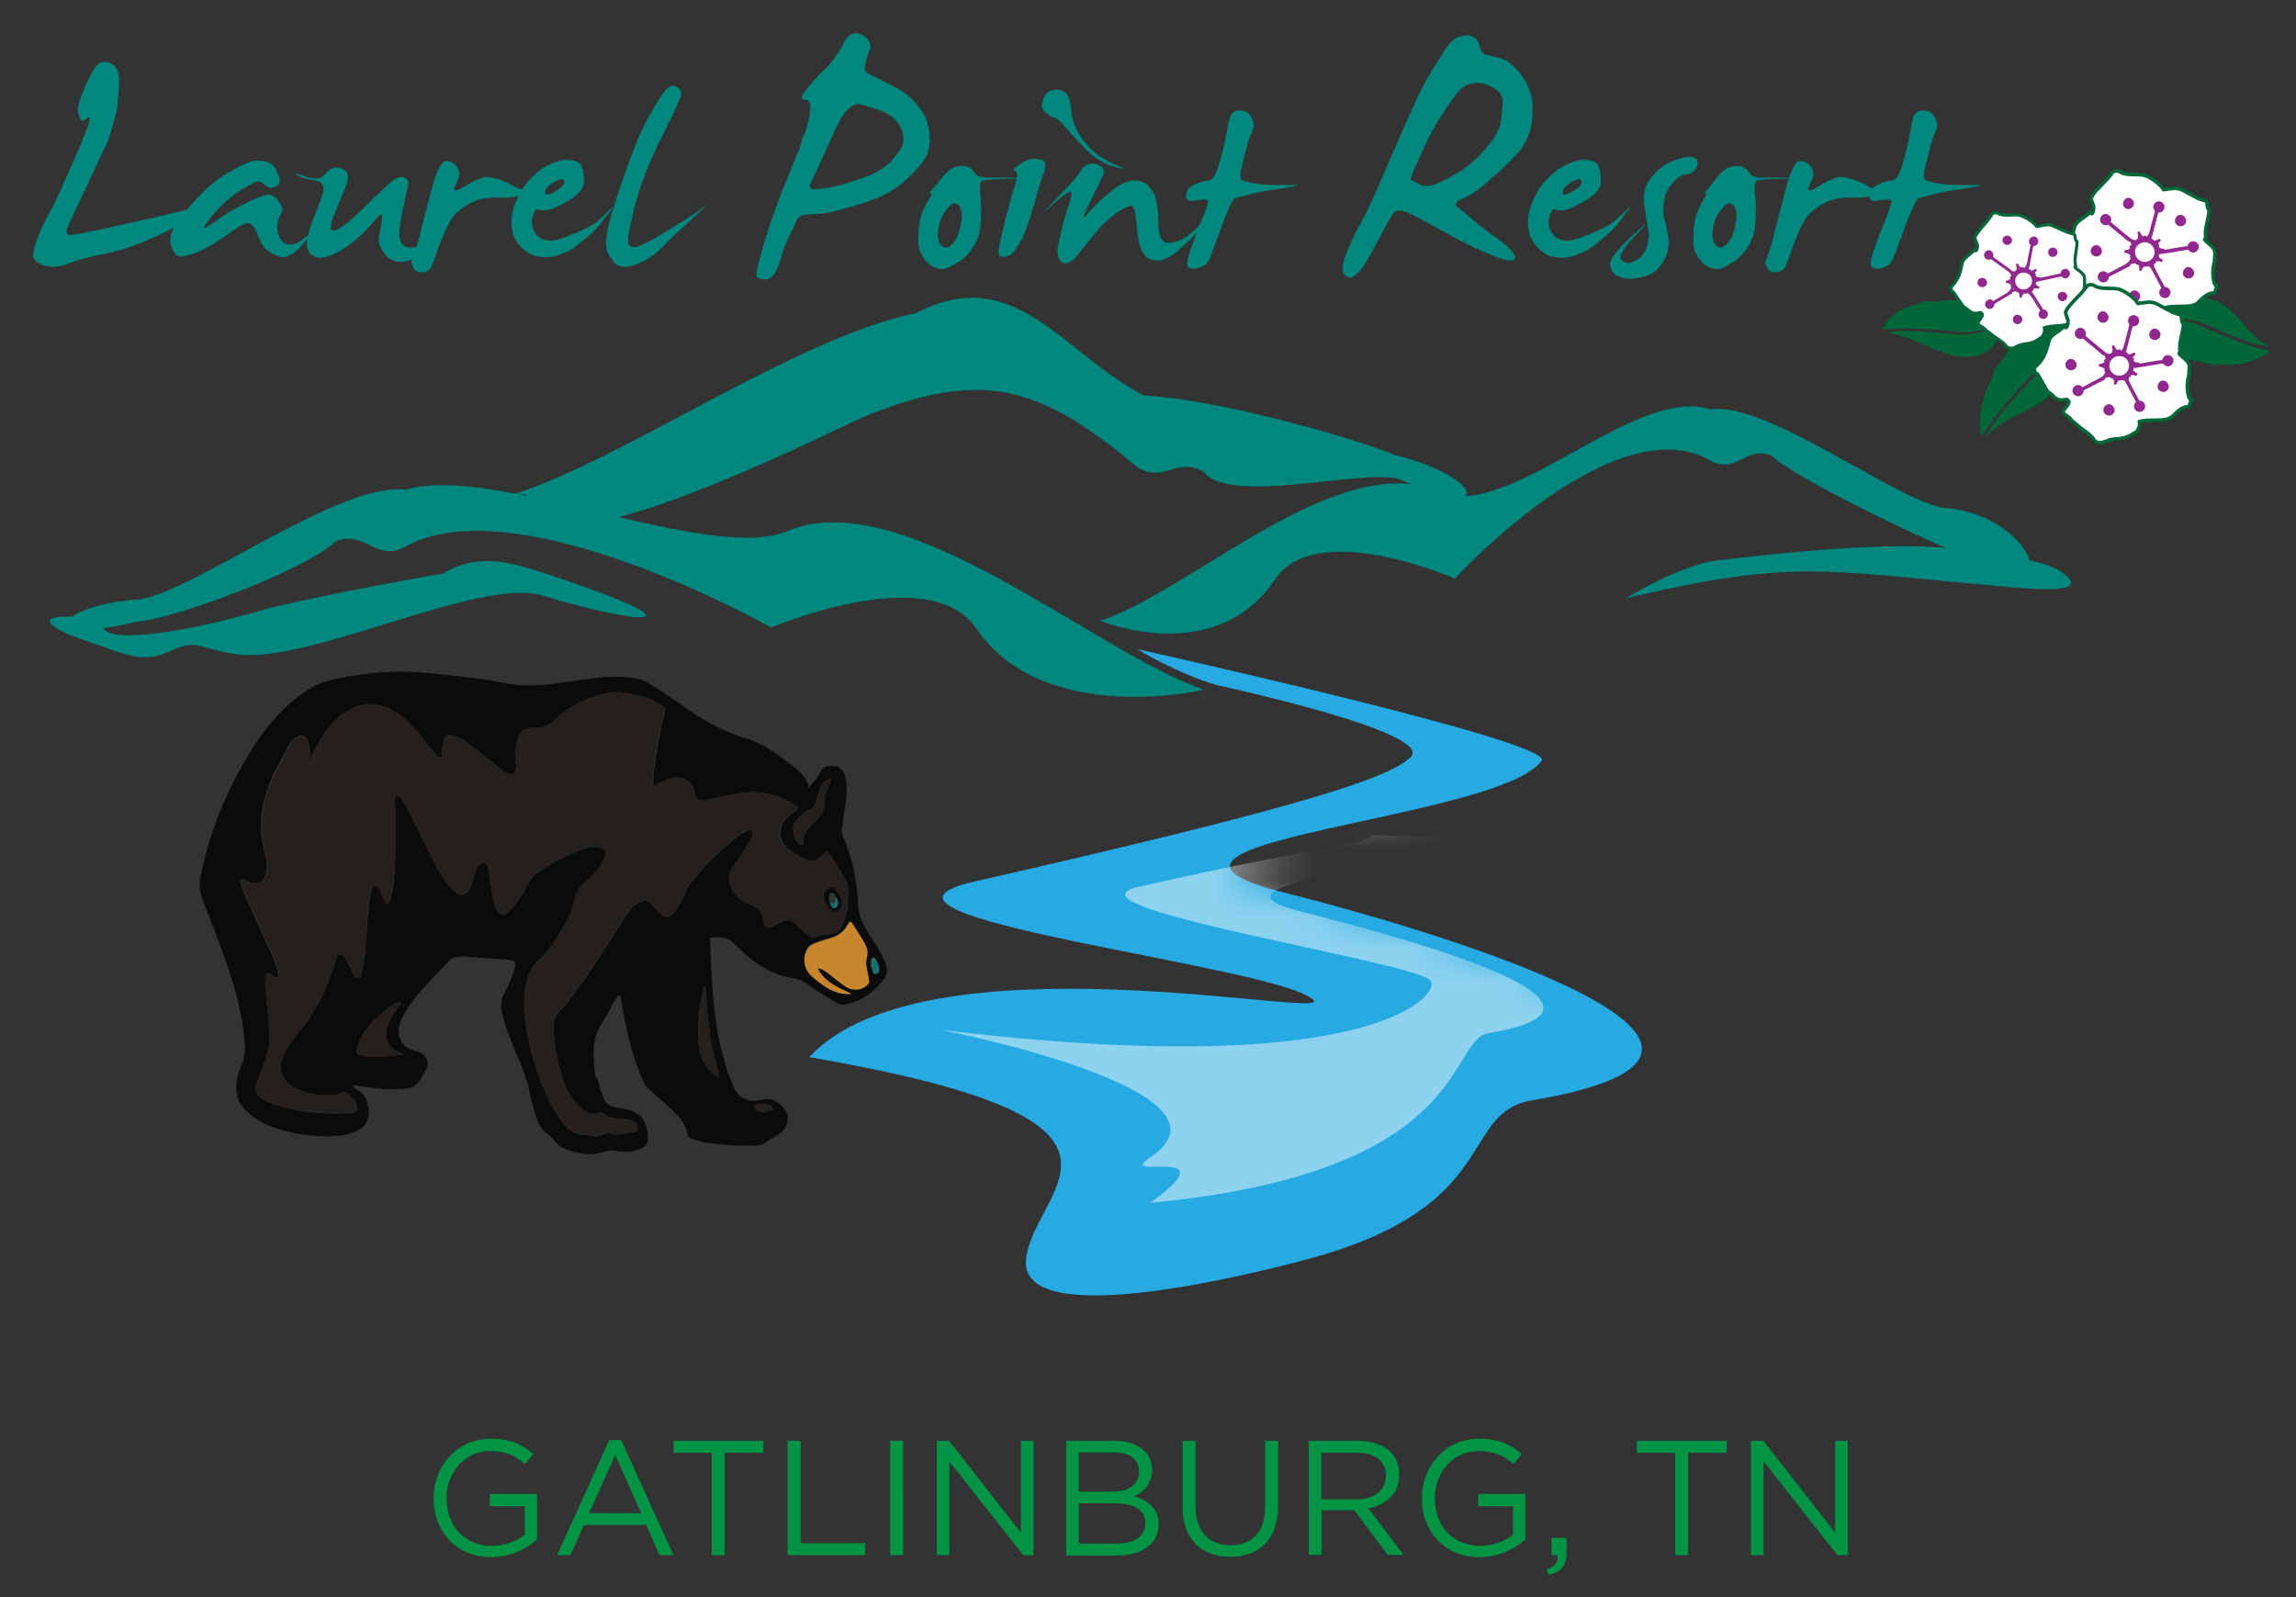 <svg viewBox="0 0 69 48" fill="none" xmlns="http://www.w3.org/2000/svg"><rect x="0" y="0" width="69" height="48" fill="#333333" stroke="none"/><path d="M58.83 16.59c1.94.11 3.02.36 3.36.81.34.45-1.21.3-2.18.21-5.3-.47-6.09-.81-11.15.37 0 0 1.63-1.01 2.77-1.14 1.14-.13 5.79-.71 7.66-.25m-52.21 3.07c2.13.34 7.32-2.33 9.22-1.76 3.22.97 4.88.93.28-.6-1.23-.41-2.19-.71-3.27-.06-.99.16-4.46.81-5.44 1.1-2.2.65-4.77 1.05-4.77.48 0-.57-.02-.23-.8-.28-1.24-.08-.99.3.34.74.99.32 1.6.7 2.45.3.85-.4.79-.1 1.99.08ZM2.93 1.94c.09-.08.2-.1.33-.06.13.04.22.12.27.24.05.12.06.31.04.56-.02.26-.03.45-.05.57-.02.12-.07.32-.15.58-.07.27-.14.45-.19.55-.06.1-.18.37-.38.8-.2.44-.38.82-.54 1.15-.16.33-.24.52-.25.59-.01.07 0 .11.04.14.04.03.6-.08 1.68-.32 1.08-.24 1.75-.4 2.02-.48.27-.08.5-.18.68-.29.18-.11.21-.1.09.04-.13.14-.32.27-.58.4-.27.14-.45.25-.56.33-.11.09-.41.24-.91.46-.5.22-.96.36-1.37.44-.41.08-.74.16-.98.26-.24.09-.42.13-.56.12-.14-.01-.26-.04-.37-.1-.11-.05-.17-.13-.19-.22-.01-.1.03-.28.13-.55s.22-.51.34-.72c.12-.21.3-.59.54-1.14.25-.55.42-.95.51-1.19.1-.24.16-.41.17-.5.02-.09-.02-.1-.1-.03-.08.08-.14.08-.18 0-.03-.07-.06-.15-.07-.24-.01-.08.02-.2.07-.36.06-.16.14-.35.24-.58.11-.22.2-.37.28-.45Z" fill="#00877E"></path><path d="M7.55 4.85c.1-.03.21-.03.33-.01.12.01.21.05.29.1.07.06.14.17.2.34.07.17.04.28-.09.33-.12.06-.23.04-.33-.06s-.21-.12-.32-.06c-.11.06-.22.12-.32.18-.11.06-.24.15-.4.28-.16.13-.32.29-.49.48-.17.2-.26.32-.28.38-.01.06.03.05.13-.02s.26-.18.47-.32c.21-.14.48-.29.8-.44.32-.15.53-.21.61-.17.09.03.16.09.22.18s.1.16.11.23c.01.06 0 .11-.03.15-.03.04-.06.12-.1.25-.03.13-.03.26.02.38.04.12.1.21.17.25.06.05.15.06.27.04.12-.02.26-.11.44-.27.17-.16.16-.12-.02.11-.19.24-.34.39-.45.45-.11.07-.19.1-.26.1-.06 0-.14-.02-.24-.06-.1-.04-.19-.1-.28-.17-.08-.09-.15-.18-.2-.3-.05-.11-.08-.2-.1-.25-.02-.05-.06-.11-.12-.18-.07-.07-.15-.08-.24-.04-.09.03-.25.14-.48.3-.23.17-.45.31-.64.41-.2.11-.38.18-.53.22-.16.04-.26.06-.3.04-.06 0-.11-.05-.17-.14-.05-.09-.09-.18-.1-.28-.01-.1.01-.2.04-.31.04-.1.18-.31.42-.62.25-.3.49-.55.71-.75.23-.2.47-.36.72-.5.26-.14.43-.22.54-.25Z" fill="#00877E"></path><path d="M11.87 5.38c.09-.05.17-.07.24-.05.07.01.11.04.14.1.03.05 0 .24-.08.57-.08.33-.13.61-.16.84-.03.23 0 .4.07.49.07.09.19.13.37.1.16-.02.35-.14.55-.35.2-.21.22-.22.07-.03-.16.19-.3.35-.43.5-.13.15-.25.24-.35.28-.1.04-.22.05-.35.03-.13-.02-.24-.07-.32-.16-.08-.09-.15-.18-.2-.3-.05-.12-.05-.26-.01-.43.04-.17.06-.31.07-.44.01-.12-.04-.12-.15.02-.11.14-.24.28-.4.44-.16.16-.33.3-.51.42s-.32.2-.42.24c-.11.05-.21.08-.32.09-.1.02-.2 0-.29-.06-.08-.04-.13-.13-.16-.24-.02-.11 0-.28.06-.5.07-.22.18-.52.33-.9.17-.38.12-.58-.12-.61-.24-.03-.43-.08-.56-.16-.12-.08-.04-.07.23.03s.46.09.56-.03c.11-.12.2-.19.29-.22.09-.02.18-.01.26.02.08.03.13.08.16.16.02.08.02.17-.01.27-.04.11-.15.38-.34.83-.19.45-.2.64-.02.59.18-.05.5-.31.97-.78.46-.46.74-.71.83-.76Z" fill="#00877E"></path><path d="M12.96 5.73c.16-.61.31-.91.46-.89.15.01.26.08.33.2.07.12.07.26-.02.44-.09.18-.1.25-.03.24.07-.01.17-.06.28-.13.12-.08.23-.14.34-.18.11-.05.19-.08.26-.09.07-.01.19.01.38.06.19.06.36.14.53.24.17.1.39.11.66.03.27-.09.24-.06-.09.09-.33.14-.67.21-1.02.2-.35-.01-.62.03-.81.12-.19.09-.35.19-.48.31-.13.11-.25.3-.36.55-.11.26-.2.47-.26.65-.06.18-.11.32-.16.43-.05.11-.14.17-.28.18-.14.01-.24-.05-.28-.15-.05-.11-.06-.18-.03-.21.02-.03.09-.23.2-.6.09-.39.22-.88.38-1.49Z" fill="#00877E"></path><path d="M16.92 4.81c.29-.02.47.03.54.15.06.12.09.27.09.46s-.09.34-.26.47c-.17.13-.4.26-.68.38-.08.03-.15.05-.21.05s-.12 0-.16-.01c-.04-.01-.07-.01-.1-.02-.02-.01-.04 0-.04.01-.08.13-.12.25-.12.38s.04.24.12.35c.09.11.18.17.29.19.1.02.21.01.33-.01.11-.02.32-.1.63-.23s.52-.25.64-.36c.12-.11.24-.22.34-.33.11-.1.12-.1.05 0-.08.1-.18.23-.29.38-.11.15-.26.3-.43.44-.17.15-.31.26-.42.34-.11.08-.26.15-.44.21s-.36.08-.54.06c-.18-.02-.31-.06-.39-.12-.09-.06-.17-.12-.24-.2-.07-.08-.14-.17-.18-.28-.05-.11-.07-.25-.08-.44 0-.19.04-.39.13-.61.09-.22.19-.4.31-.55.11-.14.27-.29.46-.44.18-.12.4-.22.65-.27Zm0 .59c-.03-.03-.11-.01-.23.05-.12.06-.21.13-.26.21-.06.08-.07.13-.03.17.03.03.11.02.22-.04s.2-.13.27-.19c.08-.08.09-.14.03-.2Zm2.93-2.48c.17-.28.32-.39.44-.33.12.05.18.12.19.2.01.08-.18.51-.57 1.28-.39.77-.67 1.49-.84 2.15-.17.66-.23 1.04-.18 1.12.05.08.15.11.28.07.13-.04.48-.22 1.04-.57.56-.34.9-.57 1.02-.68.13-.11.05-.03-.24.24s-.51.47-.65.6c-.15.13-.29.28-.44.43-.14.16-.32.29-.53.4-.21.11-.39.18-.55.19-.15.01-.27-.03-.34-.11s-.14-.18-.21-.3c-.07-.12-.07-.34-.02-.65.06-.32.21-.83.46-1.55.25-.72.46-1.25.62-1.59.17-.32.34-.63.52-.9Zm5.71-1.88c.09-.05.19-.06.3-.01.11.04.2.11.25.2.05.09.07.17.04.23-.03.07-.06.15-.09.26-.03.1-.06.2-.07.28-.01.08 0 .13.03.16s.24.14.63.33.66.37.8.53c.14.16.24.28.29.37.05.09.1.19.13.32.03.12.06.24.07.35.01.11 0 .26-.03.43-.03.18-.17.39-.42.66-.25.26-.47.45-.66.56-.18.11-.38.21-.59.29-.21.08-.49.17-.83.26-.34.1-.58.15-.72.16-.14.01-.29.02-.45.03-.16.01-.26.07-.3.17-.04.11-.11.25-.21.45-.1.19-.18.42-.26.68-.07.26-.15.43-.23.52-.08.09-.17.14-.28.13-.11-.01-.19-.04-.22-.1-.04-.06.05-.43.26-1.11.21-.68.44-1.31.68-1.88.24-.58.38-.93.41-1.05.03-.12.05-.2.08-.22.03-.03.08-.21.15-.54.07-.33.03-.5-.12-.5s-.14-.11.04-.32c.17-.22.34-.4.49-.54.15-.14.25-.26.32-.35.06-.1.11-.18.16-.24.04-.07.09-.15.14-.24.05-.14.12-.21.21-.27Zm.28 2.09c-.1-.02-.21.03-.34.14-.13.11-.27.34-.42.67-.15.33-.29.65-.43.95-.14.3-.24.52-.3.65s.06.17.37.13c.31-.04.69-.14 1.14-.3.45-.15.78-.35.97-.58.2-.23.3-.4.31-.5.01-.1.01-.19-.01-.29-.02-.1-.08-.21-.18-.35-.1-.14-.29-.26-.55-.35-.29-.09-.47-.15-.56-.17Zm2.65 2.02c.08-.08.18-.13.31-.15.12-.02.22-.02.3.02.08.03.15.1.2.19.05.09.19.13.41.13.22-.01.49 0 .82 0 .33 0 .26.02-.21.03-.46.01-.73.03-.79.06-.06.03-.09.1-.08.23.01.13.02.27.03.42.01.15.01.31 0 .49s-.02.31-.04.4c-.02.09-.05.18-.1.28-.04.1-.11.2-.19.31-.08.11-.19.21-.32.3-.13.07-.24.14-.35.19-.1.05-.22.05-.34.01-.12-.04-.22-.11-.3-.2-.08-.09-.14-.18-.18-.28-.05-.1-.07-.26-.06-.51.01-.24.03-.43.08-.58.05-.15.12-.3.21-.46.1-.16.12-.23.08-.22-.04.01-.05.01-.03-.02.02-.02.09-.12.23-.28.14-.17.24-.29.32-.36Zm.33 1.03c-.1-.12-.22-.08-.36.1-.15.18-.23.38-.26.58-.03.21-.02.35.03.43.05.08.1.13.16.15.06.02.13-.02.23-.11.1-.08.18-.27.25-.56.06-.28.04-.48-.05-.59Z" fill="#00877E"></path><path d="M30.97 4.78c.1-.02.21-.01.33.02.12.03.15.16.07.38-.08.22-.17.5-.26.85-.1.35-.19.63-.27.85-.08.22-.18.41-.29.57-.11.16-.21.25-.3.26-.1.01-.16.01-.2-.01-.05-.01-.05-.12-.02-.3.03-.18.1-.47.19-.84.1-.38.19-.71.28-.99.09-.28.09-.42 0-.43-.08-.01-.05-.06.1-.17.15-.11.27-.17.37-.19Zm1.05-1.99c.1.08.15.25.17.52.02.26.11.52.27.77.16.25.35.45.57.6.22.15.42.25.6.32.18.06.18.08-.02.04-.19-.03-.39-.11-.58-.23-.19-.12-.39-.3-.61-.54-.22-.24-.38-.41-.48-.53-.1-.11-.17-.17-.21-.19-.04-.01-.08-.02-.1-.03-.03-.01-.09-.05-.2-.13-.1-.08-.14-.18-.11-.3.03-.12.07-.21.11-.26.04-.05.13-.1.25-.13.13-.02.24.01.34.09Zm.67 2.15c.09-.04.21-.03.35.03.14.06.17.18.09.34-.08.17-.21.44-.4.82-.19.38-.2.49-.06.31.15-.17.32-.35.53-.53.21-.18.36-.3.45-.35.09-.05.19-.09.3-.12.11-.03.23-.02.36.02.14.04.25.15.35.33.1.18.15.48.15.9.01.42.11.62.31.61.2-.01.39-.08.58-.22.19-.14.33-.28.42-.42.09-.14.13-.18.12-.12-.01.07-.06.16-.15.29-.09.13-.27.32-.56.59-.28.27-.53.4-.74.41-.21.01-.36-.08-.45-.25-.09-.17-.16-.44-.18-.82-.03-.37-.08-.57-.15-.57-.07-.01-.22.06-.46.21-.22.17-.44.36-.63.6-.2.24-.36.44-.48.6-.12.16-.24.26-.34.3-.1.03-.18.01-.25-.08-.06-.09-.08-.19-.07-.32.02-.13.06-.32.12-.58.06-.26.14-.54.24-.83.1-.29.08-.39-.07-.29-.15.1-.34.25-.56.46-.22.2-.14.11.24-.29.38-.4.59-.63.63-.69.04-.07.08-.12.12-.18.04-.06.1-.11.19-.16Z" fill="#00877E"></path><path d="M37.03 3.4c.05-.06.14-.09.25-.08.11.01.2.04.25.1.05.06.1.14.13.22.03.09.03.18-.02.28-.05.1-.09.22-.14.38-.04.16-.1.37-.17.65s-.07.44.01.47c.08.03.22.07.41.1.19.03.5.05.92.04.42-.01.4.02-.07.09-.47.07-.82.13-1.04.19-.23.06-.37.1-.45.12-.07.04-.19.29-.36.75-.17.46-.29.77-.34.92-.05.15-.11.26-.17.31-.07.05-.15.09-.24.12-.1.03-.18.02-.26-.01-.08-.03-.08-.18 0-.43s.19-.55.33-.89c.14-.34.22-.55.23-.64.01-.08-.04-.11-.17-.09-.13.02-.24.04-.34.04-.1 0-.15-.06-.14-.18 0-.12.08-.23.24-.31.16-.08.3-.12.42-.12s.23-.17.33-.51c.1-.34.15-.57.17-.68.02-.11.05-.26.09-.46.03-.19.08-.32.13-.38Zm6.77-2.28c.13-.04.23-.06.3-.06.07 0 .14.03.21.07.07.04.12.13.16.28.03.15.13.24.28.26.15.03.29.06.42.11.13.04.28.16.45.35.17.19.29.41.37.64.08.24.09.55.04.94-.06.39-.25.75-.6 1.09-.35.34-.64.6-.87.79-.24.19-.44.32-.63.39s-.23.16-.13.24c.11.08.24.19.41.34.17.15.43.35.78.6.35.25.53.45.54.58 0 .14-.22.12-.68-.06-.45-.18-.98-.44-1.58-.78-.6-.34-.97-.53-1.11-.56-.14-.03-.24 0-.31.1s-.23.39-.47.85c-.24.46-.41.74-.5.84-.09.1-.17.16-.24.2-.07.03-.15.01-.24-.08s-.06-.32.09-.7c.15-.37.3-.67.43-.9.13-.23.36-.71.68-1.46.32-.74.57-1.32.75-1.72.18-.4.32-.72.45-.94.12-.23.29-.51.5-.84.2-.34.37-.52.5-.57Zm1.06 1.51c-.21-.12-.4-.16-.57-.13-.18.03-.31.09-.4.19-.1.1-.19.22-.28.35-.09.13-.21.31-.36.54-.15.23-.33.58-.55 1.06-.22.48-.32.73-.31.75.01.02.09.06.25.14.16.08.33.08.51 0s.41-.19.68-.35c.27-.16.55-.4.82-.72.28-.32.43-.6.46-.84.03-.24.04-.44.05-.59 0-.15-.1-.29-.3-.4Zm2.63 2.18c.29-.02.47.03.53.15.06.12.09.27.09.46s-.09.34-.26.47c-.17.13-.4.26-.68.38-.08.03-.15.05-.21.05s-.12 0-.16-.01c-.04-.01-.08-.01-.1-.02-.02-.01-.04 0-.04.01-.08.13-.12.25-.12.38s.04.24.12.35c.09.11.18.17.29.19.1.02.21.01.33-.01.11-.02.32-.1.63-.23s.52-.25.64-.36c.12-.11.24-.22.35-.33.11-.1.12-.1.05 0-.08.1-.18.23-.29.38-.11.15-.26.3-.43.44-.17.15-.31.26-.42.34-.11.08-.26.15-.44.21-.2.08-.37.1-.55.08-.17-.02-.31-.06-.39-.12-.09-.06-.17-.12-.24-.2-.08-.09-.14-.18-.19-.29-.05-.11-.07-.25-.08-.44-.01-.19.04-.39.13-.61.09-.22.19-.4.31-.55.11-.14.27-.29.46-.44.2-.13.42-.23.67-.28Zm.01.59c-.03-.03-.11-.01-.23.05-.12.06-.21.13-.26.21-.05.08-.06.13-.03.17.03.04.11.02.22-.04s.2-.13.27-.19c.07-.08.08-.14.03-.2Zm2.66-.51c.17-.09.35-.14.52-.17.17-.03.28.01.32.1.04.09.02.18-.05.27-.07.09-.17.14-.29.15-.12.01-.26.1-.4.27-.16.16-.24.36-.26.59-.02.23-.02.39.02.48.03.09.07.26.11.51.04.25.01.47-.08.65-.09.18-.19.31-.29.4-.1.09-.24.14-.39.18-.16.04-.29.06-.4.06-.11 0-.23-.03-.35-.08-.12-.05-.2-.16-.23-.33-.03-.16.2-.47.69-.91.49-.44.53-.46.12-.04-.41.42-.57.68-.48.78.09.1.2.13.32.08s.22-.11.3-.19c.07-.08.12-.18.16-.3.03-.12.05-.22.05-.32-.01-.1-.04-.32-.1-.66-.06-.34-.06-.59 0-.76.06-.17.16-.32.28-.44.1-.12.25-.23.43-.32Zm1.61.26c.08-.08.18-.13.31-.15.12-.02.22-.02.3.02.08.03.15.1.2.19.05.09.19.13.41.13.22-.01.49 0 .82 0 .33 0 .26.02-.21.03-.47.01-.73.03-.79.06-.06.03-.09.1-.08.23.01.13.02.27.03.42.01.15.01.31 0 .49s-.02.31-.04.4c-.02.09-.06.18-.1.28-.04.1-.11.2-.19.31-.08.11-.19.21-.31.3-.13.07-.25.14-.35.19-.1.05-.22.05-.34.01-.12-.04-.22-.11-.3-.2-.08-.09-.14-.18-.18-.28-.05-.1-.07-.26-.06-.51.01-.24.03-.43.08-.58.05-.15.12-.3.21-.46.09-.16.12-.23.08-.22-.04.01-.05.01-.03-.02.02-.02.1-.12.23-.28.13-.17.23-.29.31-.36Zm.33 1.03c-.1-.12-.22-.08-.36.1-.15.18-.23.38-.26.58-.03.21-.02.35.03.43.05.08.1.13.16.15.06.02.13-.02.23-.11.1-.08.18-.27.25-.56.06-.28.05-.48-.05-.59Z" fill="#00877E"></path><path d="M53.65 5.73c.16-.61.31-.91.46-.89.15.01.26.08.33.2.07.12.07.26-.02.44-.09.18-.1.25-.03.24.07-.01.17-.06.28-.13.12-.08.23-.14.34-.18.11-.05.19-.08.26-.09.07-.01.19.01.38.06.19.06.36.14.53.24.17.1.39.11.66.03.27-.09.24-.06-.09.09-.33.14-.67.21-1.02.2-.35-.01-.62.03-.81.12-.19.09-.35.19-.48.31-.13.11-.25.3-.36.55-.11.26-.2.47-.26.65-.06.18-.11.32-.16.43-.05.11-.14.17-.28.18-.14.01-.24-.05-.28-.15-.05-.11-.06-.18-.03-.21.02-.03.09-.23.2-.6.09-.39.22-.88.38-1.49Z" fill="#00877E"></path><path d="M57.57 3.4c.05-.06.14-.09.25-.08.11.01.2.04.25.1.05.06.1.14.13.22.03.09.03.18-.02.28-.05.1-.09.22-.14.38-.04.16-.1.37-.17.65s-.07.44.01.47c.08.03.22.07.41.1.19.03.5.05.92.04.42-.01.4.02-.07.09-.47.07-.82.13-1.04.19-.23.06-.37.1-.45.12-.06.04-.18.29-.36.75-.17.46-.29.77-.34.92-.06.15-.11.26-.17.31-.06.05-.14.09-.24.12-.1.03-.18.02-.26-.01-.08-.03-.08-.18 0-.43s.19-.55.33-.89c.14-.34.22-.55.23-.64.02-.08-.04-.11-.17-.09-.13.02-.24.03-.34.04-.1 0-.15-.06-.14-.18 0-.12.08-.23.24-.31.16-.08.3-.12.42-.12s.23-.17.33-.51c.1-.34.15-.57.17-.68.02-.11.05-.26.09-.46.03-.19.08-.32.13-.38Z" fill="#00877E"></path><path d="M13.03 45.03v-.01c0-.94.69-1.78 1.72-1.78.58 0 .94.17 1.28.46l-.25.3c-.27-.23-.56-.39-1.05-.39-.76 0-1.31.64-1.31 1.41v.01c0 .82.53 1.43 1.36 1.43.39 0 .76-.15.99-.34v-.85h-1.05v-.37h1.42v1.37c-.32.28-.8.53-1.38.53-1.06 0-1.73-.79-1.73-1.77Zm5.28-1.75h.36l1.57 3.46h-.42l-.4-.91h-1.87l-.41.91h-.4l1.57-3.46Zm.96 2.2-.78-1.75-.79 1.75h1.57Zm2.12-1.82h-1.15v-.36h2.7v.36h-1.16v3.08h-.39V43.66Zm2.28-.36h.39v3.08h1.94v.36h-2.33V43.3Zm3.47 0h-.39v3.44h.39V43.3Zm1.01 0h.37l2.16 2.76V43.3h.38v3.44h-.31l-2.22-2.82v2.82h-.38V43.3Zm3.89 0h1.46c.39 0 .7.11.9.31.14.15.22.33.22.55v.01c0 .45-.27.68-.54.8.41.12.74.36.74.83v.01c0 .59-.5.94-1.25.94h-1.53V43.3Zm1.4 1.53c.47 0 .79-.21.79-.61V44.21c0-.34-.27-.56-.76-.56h-1.05v1.18h1.02Zm.14 1.56c.52 0 .84-.23.84-.61v-.01c0-.37-.31-.59-.91-.59h-1.09v1.21h1.16Zm1.96-1.09v-2h.39v1.98c0 .74.39 1.16 1.05 1.16.63 0 1.04-.38 1.04-1.14v-2h.39v1.97c0 1-.58 1.52-1.44 1.52-.85 0-1.43-.52-1.43-1.49Zm3.79-2h1.48c.42 0 .76.13.98.34.17.17.26.41.26.68v.01c0 .57-.39.9-.93 1l1.06 1.4h-.48l-1-1.34h-.98v1.34h-.39V43.3Zm1.44 1.76c.52 0 .88-.27.88-.71v-.01c0-.42-.33-.68-.88-.68h-1.06v1.4h1.06ZM42.73 45.03v-.01c0-.94.69-1.78 1.72-1.78.58 0 .94.17 1.28.46l-.25.3c-.27-.23-.56-.39-1.05-.39-.76 0-1.31.64-1.31 1.41v.01c0 .82.53 1.43 1.36 1.43.39 0 .76-.15.99-.34v-.85h-1.05v-.37h1.42v1.37c-.32.28-.8.53-1.38.53-1.06 0-1.73-.79-1.73-1.77Zm3.75 2.14c.25-.09.35-.22.33-.43h-.18v-.52h.45v.44c0 .4-.17.59-.54.67l-.06-.16Zm3.86-3.51h-1.15v-.36h2.7v.36h-1.16v3.08h-.39V43.66Zm2.28-.36h.37l2.16 2.76V43.3h.38v3.44h-.31l-2.22-2.82v2.82h-.38V43.3Z" fill="#009444"></path><path d="M33.07 18.66c2.81-.95 7.16-5.2 10.22-3.88 2.06.89 5.81-3.2 8.1-2.48 1.69-.24 5.44 2.64 6.98 2.96 2.24.12 3.35 2.18 2.12 1.97-1-.17-6.48-2.77-7.26-3.54-.75-.29-1.01.52-1.76.19-2.91-1.78-7.75 3.51-7.75 3.51s-4.16-1.83-5.4.02c-1.79 2.68-5.25 1.25-5.25 1.25Z" fill="#00877E"></path><path d="M15.43 14.86c3.4-1.1 8.45-4.69 12.09-5.45 3-1.55 4.39 1.21 6.87 2.48 1.93.08 5.87 1.12 7.55 1.79 2.5.6 3.16 2.05.08.71-1.13-.29-5.08.8-5.85-.21-.81-.47-1.2.37-2.01-.15-3.03-2.56-4.77-2.88-8.16-1.52-.86.35-10.56 5.36-10.18 2.35h-.39Z" fill="#00877E"></path><path d="M36.19 20.73c-3.2-1.06-9.04-6.24-12.52-4.77-2.35.99-8.86-2.05-11.47-1.24-1.92-.27-6.2 2.94-7.95 3.29-2.55.14-3.38 1.45-.17.68 1.16-.08 5.14-1.57 6.02-2.43.86-.32 1.15.58 2.01.21 3.31-1.98 11.07 2.39 11.07 2.39s4.74-2.03 6.15.02c2.04 2.99 6.86 1.85 6.86 1.85Z" fill="#00877E"></path><path d="M30.84 37.8c.3-2.2 4.54-4.12-6.52-6.03 3.48-3.75 15.82-1.09 15.15-1.72-1.09-1.04-14.85-2.5-10.17-3.56 10.12-2.3 12.45-3.13 13.09-3.73.79-.75-5.82-2.17-5.82-2.17-1.21-.35-2.39-1.08-2.39-1.08s12.55 2.78 12.15 3.35c-1.26 1.8-13.78 2.44-7.72 3.97 5.04 1.27 16.3 4.74 7.43 6.24-2.21.38-.86 3.15-6.62 4.74-2.32.63-8.89 2.18-8.58-.01Z" fill="#27AAE1"></path><mask style="mask-type:alpha" maskUnits="userSpaceOnUse" y="19" x="24" height="20" width="26" id="a"><path d="M30.84 37.8c.3-2.2 4.54-4.12-6.52-6.03 3.48-3.75 15.82-1.09 15.15-1.72-1.09-1.04-14.85-2.5-10.17-3.56 10.12-2.3 12.45-3.13 13.09-3.73.79-.75-5.82-2.17-5.82-2.17-1.21-.35-2.39-1.08-2.39-1.08s12.55 2.78 12.15 3.35c-1.26 1.8-13.78 2.44-7.72 3.97 5.04 1.27 16.3 4.74 7.43 6.24-2.21.38-.86 3.15-6.62 4.74-2.32.63-8.89 2.18-8.58-.01Z" fill="#27AAE1"></path></mask><g mask="url(#a)"><path d="M41.24 25.1c-.36.34-1.28.25-7.01 1.55-2.65.6 8.13 2.22 8.75 2.81.38.36-1.58 3.09-14.7 1.49-.06-.01 9.32 1.81 6.29 3.83-1.13.75 2.49-.44 0 1.37 9.69-.92 8.91-4.89 10.17-5.1 5.02-.85-2.78-2.93-5.63-3.65-3.43-.86 3.65-1.23 4.37-2.25" fill-opacity=".47" fill="#fff"></path></g><path d="M68.21 10.42c-.15-.09-.27-.15-.39-.26-.4-.34-.65-.82-1.12-1.07-.55-.29-1.45-.14-1.74.49.4-.02.76-.02 1.15.1.72.28 1.36.65 2.1.74Z" fill="#006838"></path><path d="M64.97 9.67c-.16.33.06.69.29.91.33.25.79.24 1.2.39.11.02.17-.02.26-.02.54.07 1.08-.09 1.52-.4-.78-.15-1.43-.47-2.17-.78-.36-.16-.72-.16-1.1-.1Zm-8.28.33c.18.04.33.05.5.11.56.18 1.09.52 1.66.6.66.1 1.34-.27 1.17-.88-.33.12-.64.22-1.06.23-.79-.05-1.59-.19-2.27-.06Z" fill="#006838"></path><path d="M59.96 9.76c-.08-.32-.5-.56-.84-.69-.45-.12-.83.01-1.28-.01-.11.01-.14.06-.21.09-.51.09-.88.36-1.04.75.77-.08 1.53.01 2.37.08.4.02.71-.08 1-.22ZM59.67 13.12c.16-.14.28-.26.44-.36.53-.35 1.12-.51 1.59-.96.55-.53.83-1.55.35-2.02-.17.44-.34.84-.65 1.24-.61.71-1.29 1.32-1.73 2.1Z" fill="#006838"></path><path d="M61.97 9.76c-.25-.25-.71-.1-1.04.1-.4.31-.61.8-.96 1.21-.08.11-.07.19-.1.29-.33.58-.43 1.21-.33 1.76.52-.81 1.15-1.45 1.81-2.18.31-.36.49-.76.62-1.18Zm1.46-.9c0 .31-.22.56-.49.56s-.49-.25-.49-.56c0-.31.22-.56.49-.56s.49.25.49.56Z" fill="#006838"></path><path d="M62.87 8.58c.2.09-.06.25-.09.36-.02.07.08.12.15.17.05.03.11.12.15.15.1.07.17.15.27.22.12.09.29.2.35.32.02.05.13.09.18.09.02 0 .17-.04.19-.05.19-.09.27-.05.48-.09.16-.03.29-.11.42-.19.06-.04.13-.24.09-.31.2-.06.48-.03.69-.05.15-.01.25-.04.32-.12.16-.16.28-.28.5-.28-.01-.05.03-.17.08-.2-.05 0-.07-.02-.09-.06-.06-.13-.08-.44-.02-.63.01-.02.03-.33.02-.35-.03-.19-.42-.36-.27-.39-.05-.3.08-.55.1-.85-.06-.07-.05-.09-.06-.18 0-.02 0-.04-.01-.06-.02-.04-.06-.05-.1-.06-.2-.05-.45-.22-.64-.31-.18-.09-.36-.03-.56-.01-.1-.17-.44-.42-.63-.44-.19-.03-.5.02-.67-.09-.1-.06-.2-.03-.24.02-.1.15-.27.31-.4.45-.08.08-.17.17-.22.28-.05.08.07.24.06.33 0 .02-.02.27-.12.13-.13.17-.38.23-.45.43-.03.1-.05.21-.09.31-.07.21-.2.4-.38.53.04.04.05.1.03.14.04-.03.08.02.11.06l.24.42c.03.05.06.1.11.12.02.01.13.11.14.13.14.13.3.07.36.06Z" fill="#fff"></path><path d="M62.87 8.58c.2.09-.06.25-.09.36-.02.07.08.12.15.17.05.03.11.12.15.15.1.07.17.15.27.22.12.09.29.2.35.32.02.05.13.09.18.09.02 0 .17-.04.19-.05.19-.09.27-.05.48-.09.16-.03.29-.11.42-.19.06-.04.13-.24.09-.31.2-.06.48-.03.69-.05.15-.01.25-.04.32-.12.16-.16.28-.28.5-.28-.01-.05.03-.17.08-.2-.05 0-.07-.02-.09-.06-.06-.13-.08-.44-.02-.63.01-.02.03-.33.02-.35-.03-.19-.42-.36-.27-.39-.05-.3.08-.55.1-.85-.06-.07-.05-.09-.06-.18 0-.02 0-.04-.01-.06-.02-.04-.06-.05-.1-.06-.2-.05-.45-.22-.64-.31-.18-.09-.36-.03-.56-.01-.1-.17-.44-.42-.63-.44-.19-.03-.5.02-.67-.09-.1-.06-.2-.03-.24.02-.1.15-.27.31-.4.45-.08.08-.17.17-.22.28-.05.08.07.24.06.33 0 .02-.02.27-.12.13-.13.17-.38.23-.45.43-.03.1-.05.21-.09.31-.07.21-.2.4-.38.53.04.04.05.1.03.14.04-.03.08.02.11.06l.24.42c.03.05.06.1.11.12.02.01.13.11.14.13.14.13.3.07.36.06Z" stroke-width=".107" stroke-miterlimit="10" stroke-linejoin="round" stroke-linecap="round" stroke="#006838"></path><path d="M65.04 6.27c-.03.09-.12.14-.21.11-.09-.03-.14-.12-.11-.21.03-.09.12-.14.21-.11.09.03.14.12.11.21Zm1.03 1.2c-.03.09-.12.14-.21.11-.09-.03-.14-.12-.11-.21.03-.09.12-.14.21-.11.09.03.14.12.11.21Zm-.85 1.37c-.03.09-.12.14-.21.11-.09-.03-.14-.12-.11-.21.03-.09.12-.14.21-.11.09.03.14.12.11.21Zm-1.85-.47c-.03.09-.12.14-.21.11-.09-.03-.14-.12-.11-.21.03-.09.12-.14.21-.11.09.03.14.12.11.21ZM63.44 6.65c-.03.09-.12.14-.21.11-.09-.03-.14-.12-.11-.21s.12-.14.21-.11c.09.03.14.13.11.21Zm2.2.11c-.07.06-.18.05-.24-.02s-.05-.17.02-.24c.07-.07.18-.05.23.02.07.08.06.18-.01.24Zm.24 1.57c-.07.06-.18.05-.24-.02s-.05-.17.02-.24c.07-.07.18-.05.23.02.07.07.06.18-.01.24ZM64.26 9.03c-.07.06-.18.05-.24-.02s-.05-.17.02-.24c.07-.07.18-.05.23.02.07.07.06.18-.01.24ZM63.11 7.67c-.07.06-.18.05-.24-.02s-.05-.17.02-.24c.07-.07.18-.05.23.02.07.07.06.18-.01.24Zm.96-1.43c-.07.06-.17.06-.23-.01-.06-.07-.05-.17.02-.24.07-.07.18-.05.23.02.06.07.05.17-.02.23Z" fill="#92278F"></path><path d="M64.62 7.03c-.04.11.01.26.05.19-.05.07.13.07.22 0-.09.07-.12.2-.04.16-.08.04.06.15.17.14-.11.01-.27.12-.19.14-.08-.02.02.12.12.17-.1-.05-.26-.01-.2.05-.06-.06-.08.12-.03.22-.06-.11-.22-.21-.21-.13-.01-.08-.16.03-.18.13.02-.11-.06-.26-.1-.19.04-.07-.18-.05-.28.03.1-.07.17-.25.1-.22.08-.03-.06-.16-.17-.16.11 0 .24-.11.16-.14.08.03.06-.15-.03-.22.09.07.27.08.23.02.04.07.08-.11.04-.22.03.11.18.21.18.12-.01.1.13.02.16-.09Z" stroke-width=".085" stroke-miterlimit="10" stroke-linejoin="round" stroke-linecap="round" stroke="#92278F"></path><path d="M64.82 7.6c-.01.2-.19.36-.39.34-.2-.01-.35-.19-.34-.39.01-.2.19-.35.39-.34.2.01.35.19.34.39Z" stroke-width=".142" stroke-miterlimit="10" stroke-linejoin="round" stroke-linecap="round" stroke="#92278F"></path><path d="M64.02 7.16c-.17-.14-.35-.29-.52-.43-.02-.02-.05-.04-.07-.06-.02-.02-.05-.02-.08 0-.02.02-.02.06 0 .08.17.14.35.29.52.43.02.02.05.04.07.06.02.02.05.02.08 0 .02-.03.02-.06 0-.08Zm.65-.04c.06-.22.11-.43.17-.65.01-.03.02-.06.02-.09.02-.07-.09-.1-.1-.03-.06.22-.12.44-.17.65-.01.03-.02.06-.02.09-.02.07.08.1.1.03Zm-.01.98c.09.16.17.32.26.49.01.02.02.05.04.07.03.06.12.01.09-.05-.09-.16-.17-.32-.26-.49-.01-.02-.02-.05-.04-.07-.03-.07-.13-.01-.09.05Zm-.71-.2c-.19.1-.38.2-.56.3-.03.01-.05.03-.08.04-.06.03-.01.12.05.09.19-.1.38-.2.56-.29.03-.01.05-.03.08-.04.06-.04.01-.13-.05-.1Zm.96-.26c.27-.04.54-.08.8-.13.04-.01.08-.01.11-.02.07-.01.04-.11-.03-.1-.27.04-.54.08-.8.13-.04.01-.08.01-.11.02-.06.01-.04.11.03.1Z" fill="#92278F"></path><path d="M59.51 9.39c.17.07-.04.21-.06.31-.02.06.07.1.14.14.04.02.1.1.14.12.09.06.15.12.24.18.1.07.26.16.32.26.02.04.11.07.16.07.02 0 .15-.05.16-.06.15-.08.23-.06.41-.1.13-.03.24-.11.35-.19.05-.04.1-.22.06-.27.17-.06.41-.05.59-.08.13-.02.21-.06.27-.12.12-.14.23-.26.42-.27-.01-.04.02-.15.06-.17-.04 0-.06-.01-.08-.05-.06-.11-.09-.37-.05-.54.01-.02.01-.28 0-.3-.04-.16-.38-.29-.26-.32-.06-.25.04-.48.04-.74-.06-.06-.05-.08-.06-.15 0-.02-.01-.03-.01-.05-.02-.03-.06-.04-.09-.04-.17-.04-.4-.16-.56-.23-.16-.07-.31-.01-.49.02-.09-.14-.4-.33-.57-.35-.17-.01-.43.04-.58-.04-.09-.05-.17-.02-.2.03-.08.14-.21.28-.32.41-.07.08-.13.16-.18.25-.03.08.07.2.07.28 0 .01-.01.23-.1.12-.1.15-.31.22-.36.39-.02.09-.03.18-.06.27-.05.18-.15.35-.3.48.03.03.05.08.03.12.03-.03.07.01.09.04.08.12.15.23.23.34.03.04.06.08.1.1.02.01.12.09.13.1.14.11.27.05.32.04Z" fill="#fff"></path><path d="M59.51 9.39c.17.07-.04.21-.06.31-.02.06.07.1.14.14.04.02.1.1.14.12.09.06.15.12.24.18.1.07.26.16.32.26.02.04.11.07.16.07.02 0 .15-.05.16-.06.15-.08.23-.06.41-.1.13-.03.24-.11.35-.19.05-.04.1-.22.06-.27.17-.06.41-.05.59-.08.13-.02.21-.06.27-.12.12-.14.23-.26.42-.27-.01-.04.02-.15.06-.17-.04 0-.06-.01-.08-.05-.06-.11-.09-.37-.05-.54.01-.02.01-.28 0-.3-.04-.16-.38-.29-.26-.32-.06-.25.04-.48.04-.74-.06-.06-.05-.08-.06-.15 0-.02-.01-.03-.01-.05-.02-.03-.06-.04-.09-.04-.17-.04-.4-.16-.56-.23-.16-.07-.31-.01-.49.02-.09-.14-.4-.33-.57-.35-.17-.01-.43.04-.58-.04-.09-.05-.17-.02-.2.03-.08.14-.21.28-.32.41-.07.08-.13.16-.18.25-.03.08.07.2.07.28 0 .01-.01.23-.1.12-.1.15-.31.22-.36.39-.02.09-.03.18-.06.27-.05.18-.15.35-.3.48.03.03.05.08.03.12.03-.03.07.01.09.04.08.12.15.23.23.34.03.04.06.08.1.1.02.01.12.09.13.1.14.11.27.05.32.04Z" stroke-width=".092" stroke-miterlimit="10" stroke-linejoin="round" stroke-linecap="round" stroke="#006838"></path><path d="M61.25 7.29c-.02.08-.1.12-.17.1-.08-.02-.12-.1-.1-.17.02-.08.1-.12.17-.11.08.02.12.1.1.18Zm.95.97c-.02.08-.1.12-.17.1-.08-.02-.12-.1-.1-.17.02-.08.1-.12.17-.11.08.03.12.11.1.18Zm-.66 1.22c-.02.08-.1.12-.17.1-.08-.02-.12-.1-.1-.17.02-.08.1-.12.17-.11.08.03.12.11.1.18Zm-1.61-.3c-.02.08-.1.12-.17.1-.08-.02-.12-.1-.1-.17.02-.08.1-.12.17-.11.08.03.12.11.1.18Zm-.03-1.48c-.02.08-.1.12-.17.1-.08-.02-.12-.1-.1-.17.02-.08.1-.12.17-.11.07.03.12.11.1.18ZM61.79 7.68c-.06.06-.15.05-.2 0-.05-.05-.05-.15 0-.2.05-.05.15-.05.2 0 .06.05.06.14 0 .2Zm.29 1.33c-.06.06-.15.05-.2 0-.06-.06-.05-.15 0-.2.05-.05.15-.05.2 0 .06.05.06.14 0 .2Zm-1.35.69c-.06.06-.15.05-.2 0-.06-.06-.05-.15 0-.2.05-.05.15-.05.2 0 .06.05.06.14 0 .2ZM59.67 8.59c-.06.06-.15.05-.2 0-.06-.06-.05-.15 0-.2.05-.05.15-.05.2 0 .06.06.06.15 0 .2Zm.75-1.27c-.06.06-.15.05-.2 0-.06-.06-.05-.15 0-.2.05-.05.15-.05.2 0 .06.05.06.14 0 .2Z" fill="#92278F"></path><path d="M60.93 7.97c-.02.09.02.23.06.16-.04.06.11.05.18-.01-.07.06-.09.18-.02.14-.07.04.06.12.15.11-.1.01-.22.12-.16.13-.07-.01.02.1.11.14-.09-.04-.22.01-.17.06-.06-.05-.06.1-.01.19-.05-.09-.2-.17-.19-.1-.02-.07-.14.03-.15.12.01-.09-.07-.22-.1-.16.03-.06-.16-.03-.24.04.08-.07.13-.23.07-.19.07-.03-.06-.13-.15-.13.1-.01.2-.11.13-.13.07.02.04-.13-.04-.19.08.06.24.06.2 0 .04.06.06-.1.02-.19.04.09.17.17.16.1.02.08.13 0 .15-.09Z" stroke-width=".074" stroke-miterlimit="10" stroke-linejoin="round" stroke-linecap="round" stroke="#92278F"></path><path d="M61.13 8.44c0 .17-.14.32-.32.32-.17 0-.31-.14-.31-.32 0-.17.14-.31.31-.31.18 0 .32.14.32.31Z" stroke-width=".122" stroke-miterlimit="10" stroke-linejoin="round" stroke-linecap="round" stroke="#92278F"></path><path d="M60.42 8.1c-.16-.11-.31-.23-.47-.34-.02-.02-.04-.03-.07-.05-.02-.02-.05 0-.06.02-.01.02 0 .05.02.06.16.11.31.23.47.34.02.02.04.03.07.05.02.01.05 0 .06-.02.01-.02 0-.05-.02-.06Zm.56-.06c.04-.19.07-.38.11-.57.01-.03.01-.06.02-.08.01-.06-.08-.08-.09-.02-.04.19-.07.38-.11.57-.01.03-.01.05-.02.08-.01.06.07.08.09.02Zm.04.83c.08.14.17.27.25.4l.04.06c.03.05.11 0 .08-.05-.08-.13-.17-.27-.25-.4-.01-.02-.02-.04-.04-.06-.03-.04-.11 0-.08.05Zm-.62-.12c-.16.09-.31.19-.47.28-.02.01-.04.03-.07.04-.05.03 0 .11.05.08.16-.1.31-.19.47-.28.02-.01.05-.03.07-.04.05-.03 0-.11-.05-.08Zm.81-.28c.23-.05.45-.1.68-.15.03-.01.06-.01.1-.02.06-.01.03-.1-.03-.09-.23.05-.45.1-.68.15l-.1.02c-.05.01-.03.1.03.09Z" fill="#92278F"></path><path d="M62.1 12c.2.09-.06.25-.09.36-.02.07.08.12.15.17.05.03.11.12.15.15.1.07.17.15.27.22.12.09.29.2.35.32.02.05.13.09.18.09.02 0 .17-.04.19-.05.19-.09.27-.05.48-.09.16-.03.29-.11.42-.19.06-.04.13-.24.09-.31.2-.06.48-.03.69-.05.15-.01.25-.05.32-.12.16-.16.28-.28.5-.28-.01-.05.03-.17.08-.2-.05 0-.07-.02-.09-.06-.06-.13-.08-.44-.02-.63.01-.02.03-.33.02-.35-.03-.19-.42-.36-.27-.39-.05-.3.08-.55.1-.85-.06-.07-.05-.09-.06-.18 0-.02 0-.04-.01-.06-.02-.04-.06-.05-.1-.06-.2-.05-.45-.22-.64-.31-.18-.09-.36-.03-.56-.01-.1-.17-.44-.42-.63-.44-.19-.03-.5.02-.67-.09-.1-.06-.2-.03-.24.02-.1.15-.27.31-.4.45-.08.09-.17.18-.22.28-.05.08.07.24.06.33 0 .02-.02.27-.12.13-.13.17-.38.23-.45.43-.03.1-.05.21-.09.31-.07.21-.2.4-.38.53.04.04.05.1.03.14.04-.03.08.02.11.06.08.14.16.28.24.42.03.05.06.1.11.12.02.01.13.11.14.13.15.13.31.07.36.06Z" fill="#fff"></path><path d="M62.1 12c.2.09-.06.25-.09.36-.02.07.08.12.15.17.05.03.11.12.15.15.1.07.17.15.27.22.12.09.29.2.35.32.02.05.13.09.18.09.02 0 .17-.04.19-.05.19-.09.27-.05.48-.09.16-.03.29-.11.42-.19.06-.04.13-.24.09-.31.2-.06.48-.03.69-.05.15-.01.25-.05.32-.12.16-.16.28-.28.5-.28-.01-.05.03-.17.08-.2-.05 0-.07-.02-.09-.06-.06-.13-.08-.44-.02-.63.01-.02.03-.33.02-.35-.03-.19-.42-.36-.27-.39-.05-.3.08-.55.1-.85-.06-.07-.05-.09-.06-.18 0-.02 0-.04-.01-.06-.02-.04-.06-.05-.1-.06-.2-.05-.45-.22-.64-.31-.18-.09-.36-.03-.56-.01-.1-.17-.44-.42-.63-.44-.19-.03-.5.02-.67-.09-.1-.06-.2-.03-.24.02-.1.15-.27.31-.4.45-.08.09-.17.18-.22.28-.05.08.07.24.06.33 0 .02-.02.27-.12.13-.13.17-.38.23-.45.43-.03.1-.05.21-.09.31-.07.21-.2.4-.38.53.04.04.05.1.03.14.04-.03.08.02.11.06.08.14.16.28.24.42.03.05.06.1.11.12.02.01.13.11.14.13.15.13.31.07.36.06Z" stroke-width=".107" stroke-miterlimit="10" stroke-linejoin="round" stroke-linecap="round" stroke="#006838"></path><path d="M64.28 9.69c-.03.09-.12.14-.21.11-.09-.03-.14-.12-.11-.21.03-.09.12-.14.21-.11.09.03.14.12.11.21ZM65.31 10.89c-.03.09-.12.14-.21.11-.09-.03-.14-.12-.11-.21.03-.09.12-.14.21-.11.09.03.14.12.11.21Zm-.85 1.37c-.03.09-.12.14-.21.11-.09-.03-.14-.12-.11-.21.03-.09.12-.14.21-.11.09.03.13.12.11.21Zm-1.85-.47c-.03.09-.12.14-.21.11-.09-.03-.14-.12-.11-.21.03-.09.12-.14.21-.11.09.03.14.12.11.21Zm.07-1.72c-.03.09-.12.14-.21.11-.09-.03-.14-.12-.11-.21.03-.09.12-.14.21-.11.09.03.13.12.11.21Zm2.19.11c-.07.06-.18.05-.24-.02s-.05-.17.02-.24.18-.05.23.02c.07.07.06.18-.01.24Zm.25 1.56c-.07.06-.18.05-.24-.02s-.05-.17.02-.24c.07-.07.18-.05.23.02.07.08.06.18-.01.24Zm-1.63.71c-.07.06-.18.05-.24-.02s-.05-.17.02-.24c.07-.07.18-.05.23.02.07.07.06.18-.01.24Zm-1.14-1.36c-.07.06-.18.05-.24-.02s-.05-.17.02-.24c.07-.07.18-.05.23.02.07.07.06.18-.01.24Zm.96-1.43c-.07.06-.18.05-.24-.02s-.05-.17.02-.24c.07-.07.18-.05.23.02.07.08.06.18-.01.24Z" fill="#92278F"></path><path d="M63.86 10.45c-.04.11.01.26.05.19-.05.07.13.07.22 0-.09.07-.12.2-.04.16-.08.04.06.15.17.14-.11.01-.27.12-.19.14-.08-.02.02.12.12.17-.1-.05-.26-.01-.2.05-.06-.06-.08.12-.03.22-.06-.11-.22-.21-.21-.13-.01-.08-.16.03-.18.13.02-.11-.06-.26-.1-.19.04-.07-.18-.05-.28.03.1-.07.17-.25.09-.22.08-.03-.06-.16-.17-.16.11 0 .24-.11.16-.14.08.03.06-.15-.03-.22.09.07.27.08.23.02.04.07.08-.11.04-.22.03.11.18.21.18.12 0 .1.13.02.17-.09Z" stroke-width=".085" stroke-miterlimit="10" stroke-linejoin="round" stroke-linecap="round" stroke="#92278F"></path><path d="M64.05 11.02c-.01.2-.19.36-.39.34-.2-.01-.35-.19-.34-.39.01-.2.19-.35.39-.34.2.01.36.18.34.39Z" stroke-width=".142" stroke-miterlimit="10" stroke-linejoin="round" stroke-linecap="round" stroke="#92278F"></path><path d="M63.26 10.58c-.17-.14-.35-.29-.52-.43-.02-.02-.05-.04-.07-.06-.02-.02-.05-.02-.08 0-.02.02-.02.06 0 .08.17.14.35.29.52.43.02.02.05.04.07.06.02.02.05.02.08 0 .02-.03.02-.07 0-.08Zm.64-.04c.06-.22.11-.43.17-.65.01-.03.02-.06.02-.09.02-.07-.09-.1-.1-.03-.06.22-.11.43-.17.65-.01.03-.02.06-.02.09-.02.07.08.1.1.03Zm-.01.97c.09.16.17.32.26.49.01.02.02.05.04.07.03.06.12.01.09-.05-.09-.16-.17-.32-.26-.49-.01-.02-.02-.05-.04-.07-.03-.06-.12-.01-.09.05Zm-.71-.19c-.19.1-.38.2-.56.3-.03.01-.05.03-.08.04-.06.03-.01.12.05.09.19-.1.38-.2.56-.29.03-.01.05-.03.08-.04.07-.04.01-.13-.05-.1Zm.97-.26c.27-.04.54-.08.8-.13.04-.01.08-.01.11-.02.07-.01.04-.11-.03-.1-.27.04-.54.08-.8.13-.04.01-.08.01-.11.02-.07 0-.04.11.03.1Z" fill="#92278F"></path><path d="M23.05 34.3c-.21.2-.48.11-.72.13h-.18c-.17-.01-.34-.02-.51-.04-.27-.02-.54-.05-.8-.15-.07-.03-.17-.05-.18-.15-.04-.31-.24-.52-.45-.72-.25-.23-.51-.46-.77-.69l-.15-.27-.09-.24c-.28-.69-.41-1.42-.54-2.15-.01-.03.02-.09-.04-.1-.06-.01-.07.05-.09.08-.18.25-.28.53-.45.77-.29.41-.24.86-.22 1.3 0 .11.01.25.09.36.03.09.06.18.09.28-.01.07.05.1.06.16.05.28.21.39.51.43.65.08.9.41.85.99-.01.08-.04.13-.1.17-.2.13-.43.17-.67.15-.18-.01-.36-.06-.53 0-.43.15-.84.06-1.24-.11-.2-.08-.29-.31-.46-.42-.22-.14-.3-.35-.37-.58-.07-.24-.13-.49-.19-.73-.02-.11-.04-.23-.09-.33-.06-.24-.17-.47-.26-.69-.17-.43-.36-.85-.46-1.3-.04-.21-.05-.41.07-.62.14-.24.26-.51.32-.78.03-.12 0-.19-.14-.2-.42-.03-.85-.06-1.27-.09-.09-.03-.18-.03-.27 0-.13-.01-.24.04-.33.14-.37.41-.78.8-1.11 1.24-.18.24-.33.5-.38.81-.03.25.15.54.38.59.1.05.22.06.32.12.16.11.22.29.14.45-.06.11-.12.23-.19.34-.09.15-.22.24-.4.26-.23.03-.46.03-.69.02-.33-.02-.65-.08-.98-.12.07.06.14.12.21.16.17.1.25.26.29.44.07.35-.02.61-.28.74-.2.11-.41.17-.64.19-.55.04-1.09-.02-1.61-.16-.51-.14-.99-.36-1.32-.82-.2-.41-.1-.81.07-1.2.03-.07.06-.14.05-.22.06-.15.03-.31.02-.46-.07-.82-.29-1.61-.56-2.38-.22-.62-.45-1.23-.69-1.83-.1-.24-.12-.48-.07-.73.24-1.21.68-2.34 1.29-3.41.35-.61.75-1.18 1.26-1.67.42-.4.89-.73 1.47-.85.94-.2 1.88-.28 2.85-.18.76.08 1.53.15 2.28.3.77.16 1.5.01 2.24-.09.61-.09 1.21-.17 1.82-.02.07.02.13.05.19.08.43.25.83.53 1.24.82.55.38 1.12.69 1.76.88.48.14.88.42 1.26.72.18.14.36.26.49.45.06.09.12.16.11.31.15-.17.3-.3.36-.47.07-.18.21-.19.35-.19.15-.01.28.05.35.19.06.11.08.24.09.36.02.44-.08.87-.14 1.31-.01.08-.01.15.02.22.28.66.45 1.35.46 2.07.01.34.16.62.33.9.14.22.3.43.41.67.2.46.2.54-.15.91-.27.28-.59.47-.98.54-.08.01-.15 0-.22-.04-.32-.19-.65-.38-.95-.6-.13-.1-.28-.13-.43-.16-.52-.09-.97-.33-1.36-.69-.12-.11-.25-.22-.37-.34-.19-.21-.43-.2-.67-.18-.08.01-.05.07-.05.12.02.41.03.82.06 1.23.05.75.13 1.49.33 2.21.07.26.14.51.25.76.09.3.25.52.58.58.1.02.19 0 .28-.02.33-.08.58.04.77.31.03.07.07.13.07.21-.01.22-.1.39-.28.51-.11.07-.23.14-.35.21Zm3.21-5.04c.13-.03.16-.11.12-.23-.02-.06-.05-.12-.07-.18-.01-.04-.03-.08-.07-.08-.03-.01-.05.03-.06.06-.05.08 0 .34.08.43Zm-4.66 3.11.01.01c0-.01 0-.01-.01-.01 0-.04 0-.08-.01-.11-.26-.82-.33-1.67-.39-2.52 0-.03.02-.07-.05-.09-.06.28-.12.56-.15.84-.03.45-.06.9.11 1.33.1.23.24.45.49.55Zm-12.32-9.43c-.02-.02-.03-.02-.03-.02 0-.02 0-.04.01-.06.03-.2.06-.39-.01-.59-.06-.17-.19-.22-.34-.12-.13.08-.22.2-.28.33-.15.34-.37.65-.5 1-.16.4-.28.81-.29 1.24-.01.34.05.66.13.98.05.19.07.37.02.57-.05.19-.14.27-.34.27-.1 0-.2-.04-.29-.09-.03-.02-.07-.05-.11-.02-.04.03-.02.08-.01.13.01.03.02.07.03.1.19.53.46 1.03.68 1.55.15.33.32.65.4 1.01.01.05.05.12 0 .15-.06.04-.12-.01-.18-.05-.02-.01-.04-.03-.06-.05-.04-.05-.09-.04-.11.04-.02.06-.03.12-.03.18-.01.15.02.3.03.45.02.27.06.54.08.81.02.26.04.52-.01.78-.08.36-.23.68-.35 1.03-.06.2-.03.33.14.45s.37.19.57.24c.65.18 1.32.24 1.99.21.11 0 .25.01.3-.08.07-.12-.04-.24-.1-.35-.02-.03-.04-.04-.06-.06-.11-.11-.22-.21-.39-.09-.03.02-.08.03-.11.03-.39.02-.78-.02-1.14-.18-.37-.16-.56-.53-.45-.87.09-.28.25-.53.44-.75.4-.47.72-.98.94-1.56.09-.24.17-.49.26-.74.02-.06.04-.12.11-.13.07 0 .11.05.14.1.07.13.14.27.21.4.05.09.08.22.2.2.1-.02.1-.15.12-.24.12-.58.12-1.17.18-1.75.02-.21.03-.43.11-.64.02-.05.03-.12.12-.12.08 0 .1.05.13.11.04.09.08.19.12.28.02.05.03.13.1.12.07-.01.07-.08.09-.14.12-.42.12-.85.14-1.27.02-.45 0-.9.01-1.35 0-.12-.06-.24-.02-.36.01-.04.01-.1.07-.11.06-.01.1.02.12.07.07.12.14.23.21.35.29.57.55 1.16.86 1.72.15.26.3.52.53.73.17.16.34.14.46-.07.08-.14.11-.29.14-.44.03-.11.07-.21.16-.29.11-.09.2-.07.24.07.04.16.06.32.09.49.05.27.05.55.18.8.09.18.2.19.35.06.22-.19.35-.44.51-.67.1-.16.15-.35.32-.47.36-.25.74-.46 1.14-.63.21-.09.43-.18.67-.17.26.01.34.13.23.36-.12.25-.29.47-.5.64-.2.17-.35.34-.39.62-.04.3-.21.57-.36.83-.2.34-.42.68-.71.95-.16.14-.26.3-.32.5-.16.53-.12 1.07-.04 1.6.07.48.21.94.37 1.4.19.51.42 1 .76 1.44.15.19.36.31.61.31.16 0 .33.09.46.02.15-.08.28-.11.43-.02h.03c.17-.03.34-.06.5-.08.07-.01.15.02.16-.09.02-.11-.02-.19-.11-.24-.09-.05-.19-.06-.29-.07-.22-.01-.44-.02-.63-.17-.03-.03-.07-.05-.11-.03-.27.12-.46-.03-.63-.2-.34-.35-.48-.8-.59-1.25-.07-.27-.11-.54-.14-.81-.03-.24-.07-.5.12-.71.4-.44.73-.94 1.07-1.43.31-.47.61-.95.92-1.42.12-.18.23-.37.43-.48.14-.08.27-.08.38.04.08.08.14.17.22.25.19.19.36.18.51-.04.11-.18.23-.36.3-.56.03-.09.07-.18.13-.25.38-.48.81-.91 1.28-1.3.14-.12.29-.24.47-.31.13-.06.17-.02.15.11 0 .03-.02.07-.03.1-.1.23-.25.44-.39.65-.09.14-.24.26-.27.43-.08.35.16.78.51.89.3.09.47.26.51.56.03.19.1.22.28.14.03-.01.06-.04.09-.05.31-.17.41-.17.6 0 .12.1.23.21.35.32.07.06.12.1.22.06.11-.04.23-.08.35-.08.25 0 .42-.12.5-.36.08-.22.14-.44.13-.68 0-.2.05-.41-.06-.61-.16-.27-.33-.54-.51-.81-.05-.08-.08-.07-.13 0-.04.06-.1.1-.15.15-.12.12-.24.12-.39.05-.17-.08-.34-.16-.49-.27-.34-.24-.42-.7-.09-.98.07-.06.14-.14.22-.18.13-.08.11-.14 0-.21-.51-.33-1.07-.45-1.67-.34-.32.06-.64.14-.96.2-.22.05-.34-.03-.38-.25-.05-.28-.24-.43-.52-.43-.22 0-.41.1-.59.2-.13.07-.13.02-.13-.09 0-.12.02-.23.03-.35.07-.58.17-1.16.32-1.73.02-.08.01-.12-.06-.18-.31-.23-.68-.3-1.04-.38-.18-.04-.37-.05-.56-.02-.6.11-1.12.36-1.58.77-.19.17-.4.32-.69.29-.27-.03-.45.13-.51.41-.05.23-.06.46-.03.69.01.1 0 .22-.09.27-.08.06-.17 0-.25-.05-.03-.02-.05-.03-.08-.05-.26-.2-.51-.41-.77-.61-.21-.16-.4-.35-.67-.43-.17-.05-.28.01-.32.18-.02.1-.04.2-.04.3 0 .06.02.13-.05.16s-.11-.04-.15-.08c-.07-.08-.13-.16-.2-.25-.32-.42-.65-.84-1.14-1.09-.3-.15-.62-.21-.94-.12-.54.16-.89.56-1.17 1.02-.14.22-.28.44-.36.71Zm16.31 6.93c-.4-.18-.8-.35-1.03-.79.13.02.21.08.28.13.18.14.35.28.54.41.22.15.47.14.66-.02.06-.05.08-.09.07-.17-.03-.22-.13-.45-.07-.66.07-.26-.06-.43-.17-.62-.07-.12-.15-.24-.23-.36-.09-.14-.1-.14-.18 0-.1.18-.24.3-.43.36-.16.06-.33.1-.49.16-.11.04-.23.09-.29.2-.15.27-.1.59.13.81.08.08.17.15.27.22.28.21.57.37.94.33Zm-13.43 1.83c-.05-.02-.09-.04-.14-.06-.35-.13-.47-.38-.39-.74.06-.25.21-.45.36-.66.02-.03.08-.06.05-.1-.04-.05-.09 0-.13.02-.2.09-.37.22-.53.37-.3.28-.56.59-.66 1.01-.03.1 0 .15.1.17.12.02.25.05.37.06.32 0 .64-.06.97-.07Zm12.83-8.29c-.2.02-.28.14-.34.29-.05.14-.1.28-.14.42-.03.1-.08.17-.18.21-.16.07-.28.19-.39.31-.18.21-.1.53.05.71.03.03.08.06.12.05.06-.01.03-.08.03-.12-.01-.17.07-.3.17-.42.2-.22.48-.39.46-.75.01-.25.12-.47.22-.7Zm-2.05 10.02c.07-.02.14-.04.22-.05.09-.02.09-.06.03-.12-.09-.08-.21-.08-.33-.08-.08.01-.2 0-.2.07-.01.07.09.13.18.15.03.01.07.02.1.03Z" fill="#0B0B0B"></path><path d="M9.27 22.94c.08-.27.23-.49.36-.72.28-.46.63-.86 1.17-1.02.32-.09.64-.04.94.11.49.25.81.67 1.14 1.09.06.08.13.17.2.25.04.04.07.11.15.09.08-.03.06-.1.05-.16-.01-.1.01-.2.04-.3.04-.17.15-.23.32-.18.27.08.46.27.67.43.26.2.51.41.77.61.02.02.05.03.08.05.08.05.17.1.25.05.09-.06.1-.18.09-.27-.03-.23-.02-.46.02-.69.05-.28.23-.43.51-.41.29.03.5-.12.69-.29.46-.4.98-.66 1.58-.77.18-.03.37-.02.56.02.37.08.73.15 1.04.38.07.05.08.09.06.18-.15.57-.26 1.15-.32 1.73-.01.11-.03.23-.03.35 0 .1.01.16.13.09.18-.1.38-.2.59-.2.28 0 .47.15.52.43.04.22.16.29.38.25.32-.07.64-.15.96-.2.6-.11 1.16.01 1.67.34.11.07.13.13 0 .21-.08.05-.15.12-.22.18-.34.28-.26.74.09.98.15.11.32.19.49.27.15.07.27.07.4-.05.05-.05.11-.09.15-.15.05-.07.08-.08.13 0 .18.26.35.53.51.81.11.19.06.41.06.61 0 .23-.06.46-.13.68-.08.24-.25.36-.5.36-.12 0-.24.03-.35.08-.1.04-.16.01-.23-.06-.11-.11-.23-.21-.35-.32-.2-.17-.3-.17-.6 0-.03.02-.06.04-.09.05-.17.07-.25.05-.28-.14-.05-.31-.21-.47-.51-.56-.34-.11-.59-.54-.51-.89.04-.17.18-.29.27-.43.14-.21.29-.42.39-.65.01-.03.03-.07.03-.1.01-.14-.02-.17-.15-.11-.17.07-.32.19-.46.31-.47.4-.9.83-1.28 1.3-.06.08-.1.16-.13.25-.07.2-.18.38-.3.56-.15.23-.32.24-.51.04-.08-.08-.14-.17-.22-.25-.11-.12-.24-.12-.38-.04-.19.11-.31.3-.43.48-.31.47-.61.95-.93 1.42-.33.49-.66.99-1.06 1.43-.19.21-.14.46-.11.71.03.28.07.55.14.82.12.46.26.91.59 1.25.17.17.36.32.63.2.05-.02.08 0 .11.03.19.15.41.16.63.17.1 0 .2.02.29.07.1.05.13.14.11.24-.01.1-.1.08-.16.09-.17.03-.34.06-.51.08-.01 0-.02.01-.03 0-.15-.09-.27-.06-.43.02-.13.07-.31-.02-.46-.02-.25 0-.46-.12-.61-.31-.34-.43-.57-.92-.76-1.44-.16-.46-.3-.92-.37-1.4-.08-.53-.13-1.07.04-1.6.06-.2.16-.36.32-.5.3-.27.51-.61.71-.95.15-.26.32-.53.36-.83.04-.28.2-.45.39-.62.21-.18.38-.39.5-.64.11-.23.03-.36-.23-.36-.24-.01-.46.08-.67.17-.4.18-.78.39-1.14.64-.17.12-.22.31-.32.47-.16.24-.29.48-.51.67-.15.13-.26.11-.35-.06-.13-.25-.14-.53-.18-.8-.03-.16-.05-.33-.1-.49-.03-.14-.12-.16-.23-.06-.09.07-.13.18-.15.29-.04.15-.07.31-.15.44-.11.21-.28.23-.46.07-.23-.21-.38-.47-.53-.73-.31-.56-.57-1.15-.86-1.72-.06-.12-.14-.24-.21-.35-.03-.05-.07-.08-.12-.07-.06.01-.05.07-.07.11-.04.12.02.24.02.36 0 .45.02.9-.01 1.35-.02.43-.03.85-.15 1.27-.02.06-.02.14-.09.14-.07.01-.07-.07-.1-.12-.05-.09-.08-.18-.12-.28-.03-.06-.05-.11-.13-.11s-.1.07-.12.12c-.07.2-.09.42-.11.64-.05.56-.05 1.15-.17 1.73-.02.09-.02.22-.12.24-.12.02-.15-.11-.19-.2-.07-.13-.14-.27-.21-.4-.03-.06-.07-.11-.14-.1-.07.01-.09.07-.11.13-.09.25-.16.5-.26.74-.22.58-.53 1.09-.94 1.56-.19.22-.35.46-.44.75-.11.34.08.71.45.87.36.16.75.21 1.14.18.04 0 .09-.01.12-.03.17-.12.28-.02.39.09.01.02.03.03.04.05.06.11.17.22.1.35-.05.1-.19.08-.3.08-.67.02-1.34-.03-1.99-.21-.2-.06-.39-.12-.57-.24-.17-.12-.2-.25-.14-.44.11-.34.27-.67.35-1.03.06-.26.03-.52.01-.78-.01-.27-.05-.54-.07-.81-.01-.15-.05-.3-.03-.45 0-.06.01-.12.03-.18.03-.08.07-.09.14-.04.02.02.03.04.06.05.05.04.12.09.18.05.05-.03.01-.1 0-.15-.08-.36-.26-.68-.4-1.01-.23-.52-.49-1.02-.68-1.55-.01-.03-.02-.07-.03-.1-.01-.04-.03-.09.01-.13.04-.03.08 0 .11.02.09.04.18.09.29.09.2 0 .29-.08.34-.27.05-.19.02-.38-.02-.56-.09-.32-.14-.65-.13-.98.01-.44.13-.84.29-1.24.14-.35.35-.65.5-1 .06-.13.15-.25.28-.33.15-.1.28-.05.34.12.07.2.04.39.01.59 0 .02 0 .04-.01.06-.03-.01-.02 0-.01.01ZM25.3 27.1c-.02-.12-.12-.27-.23-.41-.04-.05-.09-.04-.14-.02-.13.06-.2.19-.16.33.03.12.08.23.18.31.06.05.1.12.2.07.11-.04.17-.11.15-.28Z" fill="#23201D"></path><path d="M25.6 29.87c-.37.04-.67-.11-.94-.31-.09-.07-.18-.14-.27-.22-.23-.22-.28-.53-.13-.81.06-.12.18-.16.29-.2.16-.06.33-.11.49-.16.19-.07.33-.19.43-.36.08-.14.09-.14.18 0 .08.12.16.24.23.36.11.19.25.36.17.62-.06.21.04.44.07.66.01.07-.01.12-.07.17-.19.16-.44.17-.66.02-.19-.13-.36-.28-.54-.41-.07-.06-.15-.11-.28-.13.22.42.62.58 1.03.77Z" fill="#C7862C"></path><path d="M12.16 31.7c-.33.01-.65.08-.97.06-.13-.01-.25-.03-.37-.06-.1-.02-.13-.07-.1-.17.11-.41.36-.73.66-1.01.16-.14.33-.27.53-.37.05-.02.09-.07.13-.02.03.04-.03.07-.05.1-.15.2-.3.41-.36.66-.09.37.04.61.39.74.05.02.09.05.14.07Zm9.44.67c-.26-.1-.39-.31-.48-.55-.17-.43-.14-.88-.1-1.33.02-.29.08-.56.15-.84.06.01.04.06.05.09.05.85.13 1.7.39 2.52 0 .03-.01.07-.01.11Zm3.39-8.96c-.1.24-.21.46-.2.7.02.36-.26.53-.46.75-.11.12-.18.25-.18.42 0 .04.03.11-.03.12-.04.01-.09-.02-.12-.05-.15-.18-.23-.5-.05-.71.11-.13.23-.25.39-.31.1-.04.15-.11.18-.21.04-.14.09-.28.14-.42.05-.15.13-.27.33-.29Zm-2.05 10.02c-.04-.01-.07-.02-.11-.02-.09-.02-.19-.08-.18-.15.01-.07.13-.06.2-.07.12-.01.23-.01.33.08.07.06.06.1-.03.12-.06 0-.13.02-.21.04Zm3.32-4.17c-.08-.08-.13-.35-.09-.44.01-.03.03-.06.06-.06.04.01.07.04.07.09-.03.13.01.28-.04.41Z" fill="#23201D"></path><path d="M26.26 29.26c.05-.13.01-.28.05-.41.02.06.05.12.07.18.04.12.02.2-.12.23Z" fill="#D8C8B9"></path><path d="M14.07 28.77h-.27c.09-.03.18-.03.27 0Zm7.54 3.59c0 .01.01.01.01.02-.01-.01-.01-.01-.01-.02Z" fill="#23201D"></path><path d="M25.3 27.1c.01.17-.05.24-.15.29-.1.05-.15-.02-.2-.07-.09-.08-.15-.19-.18-.31-.04-.14.03-.27.16-.33.05-.02.1-.03.14.01.12.14.21.29.23.41Zm-.39-.07c-.01.07.05.13.09.2.02.03.05.07.09.06.05-.01.08-.05.09-.1.02-.11-.02-.2-.11-.27-.04-.03-.06-.1-.12-.07-.05.03-.03.1-.04.18Z" fill="#0B0B0B"></path><path d="M26.18 29.06v-.01c.01-.09-.03-.2.06-.27.03-.02.05.02.07.04.07.12.15.24.1.39-.02.05-.07.06-.11.06-.06.01-.06-.04-.07-.08-.01-.03-.01-.07-.02-.1-.02-.01-.02-.02-.03-.03Zm-.99-1.9c0 .04-.03.09-.08.12-.12.06-.16-.1-.16-.16 0-.01.12.1.15-.04.05-.26-.13-.24-.16-.21-.02.02.04-.04.06-.02.09.07.19.15.19.31Z" fill="#147171"></path></svg>